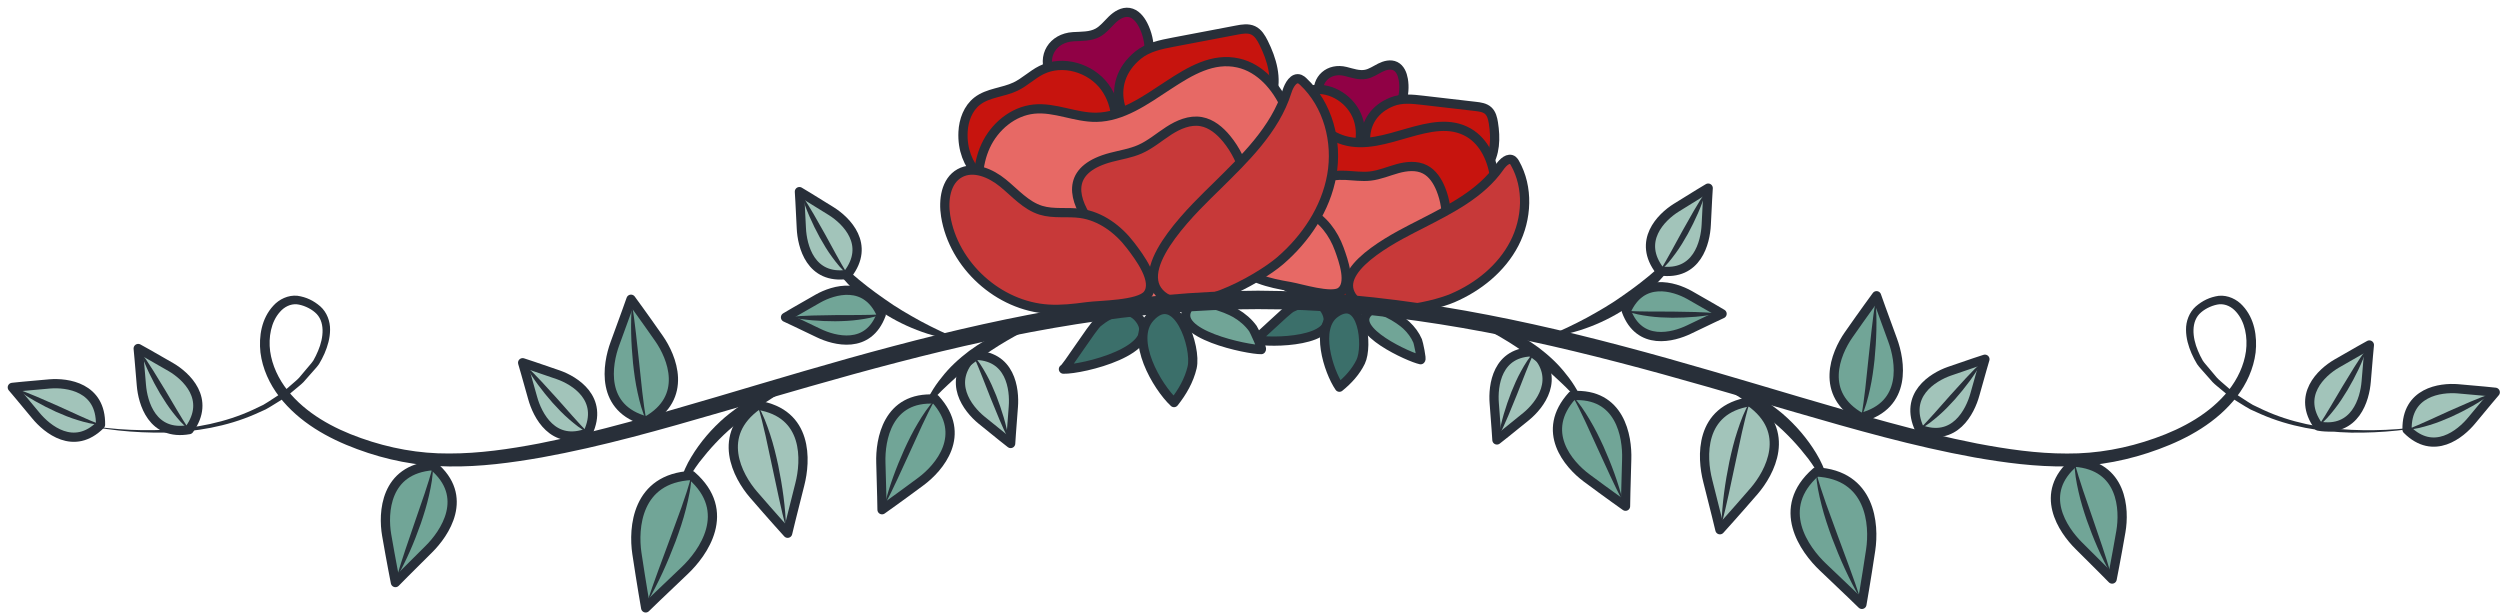 <svg xmlns="http://www.w3.org/2000/svg" width="203" height="50" viewBox="0 0 203 50" fill="none"><path d="M101.893 27.571C103.115 27.882 108.839 27.793 107.705 25.36C107.155 24.18 105.804 24.517 104.881 24.978C104.422 25.206 102.04 27.608 101.893 27.571Z" fill="#3B6F6A" stroke="#282F39" stroke-width="0.75" stroke-miterlimit="10" stroke-linecap="round" stroke-linejoin="round"></path><path d="M108.759 31.441C109.463 30.872 110.091 30.188 110.486 29.374C111.103 28.103 110.65 23.845 108.419 25.427C106.747 26.612 107.858 30.122 108.759 31.441Z" fill="#3B6F6A" stroke="#282F39" stroke-width="0.75" stroke-miterlimit="10" stroke-linecap="round" stroke-linejoin="round"></path><path d="M115.355 29.208C115.479 29.233 115.166 27.809 115.114 27.686C114.906 27.2 114.576 26.764 114.191 26.405C113.665 25.915 111.827 24.689 111.139 25.317C109.503 26.81 114.498 29.037 115.355 29.208Z" fill="#71A597" stroke="#282F39" stroke-width="0.75" stroke-miterlimit="10" stroke-linecap="round" stroke-linejoin="round"></path><path d="M109.258 5.801C109.8 5.935 110.352 6.142 110.9 6.035C111.322 5.953 111.684 5.694 112.068 5.501C112.452 5.308 112.919 5.182 113.304 5.373C113.693 5.566 113.873 6.021 113.947 6.449C114.156 7.663 113.732 8.977 112.824 9.81C111.917 10.643 110.547 10.951 109.383 10.548C108.268 10.162 107.254 8.967 107.066 7.785C106.844 6.391 107.94 5.475 109.258 5.801Z" fill="#900145" stroke="#282F39" stroke-width="0.75" stroke-miterlimit="10" stroke-linecap="round" stroke-linejoin="round"></path><path d="M113.039 8.262C113.819 7.954 114.691 8.046 115.523 8.143C116.954 8.309 118.385 8.475 119.816 8.641C120.181 8.683 120.573 8.737 120.844 8.985C121.115 9.233 121.205 9.619 121.263 9.983C121.458 11.195 121.437 12.535 120.712 13.526C120.102 14.36 119.097 14.804 118.11 15.11C116.189 15.707 113.875 15.84 112.378 14.496C110.369 12.692 110.186 9.388 113.039 8.262Z" fill="#C7140E" stroke="#282F39" stroke-width="0.75" stroke-miterlimit="10" stroke-linecap="round" stroke-linejoin="round"></path><path d="M100.347 9.668C100.615 8.936 101.135 8.258 101.866 7.987C102.725 7.669 103.687 7.958 104.593 7.827C105.268 7.729 105.892 7.4 106.566 7.292C108.129 7.039 109.748 8.126 110.267 9.622C110.786 11.118 110.273 12.87 109.15 13.986C108.027 15.103 106.378 15.607 104.798 15.505C104.073 15.458 103.349 15.289 102.711 14.943C100.685 13.844 99.537 11.878 100.347 9.668Z" fill="#C7140E" stroke="#282F39" stroke-width="0.75" stroke-miterlimit="10" stroke-linecap="round" stroke-linejoin="round"></path><path d="M99.998 14.892C100.095 13.482 100.558 12.061 101.506 11.012C102.454 9.963 103.93 9.344 105.315 9.628C106.693 9.91 107.781 10.995 109.13 11.395C112.448 12.381 116.249 9.033 119.246 10.765C120.546 11.516 121.214 13.052 121.381 14.544C121.64 16.858 120.85 19.269 119.271 20.981C117.506 22.895 114.901 23.863 112.313 24.143C109.333 24.465 105.708 24.587 103.404 22.488C101.232 20.507 99.789 17.921 99.998 14.892Z" fill="#C7140E" stroke="#282F39" stroke-width="0.75" stroke-miterlimit="10" stroke-linecap="round" stroke-linejoin="round"></path><path d="M109.275 14.237C109.937 14.268 110.6 14.37 111.259 14.297C112.019 14.213 112.733 13.9 113.47 13.696C114.207 13.492 115.03 13.406 115.71 13.756C116.331 14.076 116.731 14.709 116.993 15.356C117.712 17.133 117.571 19.236 116.621 20.901C115.671 22.566 113.933 23.758 112.038 24.045C111.61 24.11 111.161 24.128 110.755 23.978C110.31 23.814 109.962 23.465 109.646 23.112C107.808 21.058 103.409 13.963 109.275 14.237Z" fill="#E76965" stroke="#282F39" stroke-width="0.75" stroke-miterlimit="10" stroke-linecap="round" stroke-linejoin="round"></path><path d="M115.374 18.206C117.746 16.984 120.257 15.743 121.781 13.553C122.038 13.183 122.503 12.741 122.851 13.027C122.921 13.084 122.968 13.163 123.012 13.241C124.132 15.218 124.008 17.763 122.962 19.78C121.916 21.797 120.039 23.306 117.951 24.201C116.262 24.926 110.739 26.177 109.641 23.833C108.548 21.504 113.904 18.963 115.374 18.206Z" fill="#C73939" stroke="#282F39" stroke-width="0.75" stroke-miterlimit="10" stroke-linecap="round" stroke-linejoin="round"></path><path d="M108.747 20.226C108.287 18.956 107.429 17.778 106.208 17.201C105.405 16.821 104.475 16.711 103.743 16.207C102.88 15.614 102.447 14.59 101.87 13.716C101.293 12.842 100.342 12.021 99.316 12.23C98.268 12.444 97.719 13.616 97.564 14.674C97.084 17.972 99.136 21.467 102.25 22.654C103.055 22.961 103.906 23.125 104.754 23.269C105.59 23.411 108.097 24.213 108.849 23.701C109.779 23.068 109.074 21.127 108.747 20.226Z" fill="#E76965" stroke="#282F39" stroke-width="0.75" stroke-miterlimit="10" stroke-linecap="round" stroke-linejoin="round"></path><path d="M87.14 2.981C87.818 2.939 88.534 2.979 89.132 2.656C89.592 2.407 89.918 1.975 90.294 1.611C90.67 1.247 91.166 0.93 91.683 1.013C92.205 1.096 92.58 1.559 92.821 2.029C93.505 3.363 93.49 5.043 92.739 6.34C91.988 7.637 90.509 8.493 89.011 8.448C87.576 8.405 85.964 7.386 85.315 6.081C84.551 4.544 85.491 3.082 87.14 2.981Z" fill="#900145" stroke="#282F39" stroke-width="0.75" stroke-miterlimit="10" stroke-linecap="round" stroke-linejoin="round"></path><path d="M92.428 4.465C93.221 3.824 94.268 3.614 95.27 3.423C96.992 3.095 98.714 2.768 100.437 2.44C100.877 2.356 101.35 2.277 101.756 2.466C102.162 2.656 102.405 3.072 102.605 3.472C103.272 4.809 103.735 6.373 103.254 7.787C102.849 8.977 101.843 9.858 100.809 10.573C98.794 11.965 96.156 12.961 93.929 11.944C90.937 10.58 89.523 6.81 92.428 4.465Z" fill="#C7140E" stroke="#282F39" stroke-width="0.75" stroke-miterlimit="10" stroke-linecap="round" stroke-linejoin="round"></path><path d="M78.199 10.713C78.244 9.765 78.602 8.789 79.352 8.208C80.233 7.526 81.456 7.512 82.461 7.03C83.21 6.671 83.815 6.062 84.558 5.691C86.282 4.829 88.556 5.503 89.703 7.052C90.85 8.601 90.891 10.822 89.993 12.527C89.095 14.232 87.363 15.418 85.491 15.873C84.632 16.082 83.73 16.149 82.863 15.979C80.11 15.439 78.062 13.574 78.199 10.713Z" fill="#C7140E" stroke="#282F39" stroke-width="0.75" stroke-miterlimit="10" stroke-linecap="round" stroke-linejoin="round"></path><path d="M79.692 16.906C79.292 15.233 79.313 13.415 80.033 11.852C80.753 10.289 82.242 9.034 83.953 8.859C85.656 8.685 87.314 9.549 89.026 9.524C93.238 9.462 96.435 4.192 100.546 5.114C102.329 5.514 103.664 7.054 104.4 8.726C105.543 11.319 105.502 14.407 104.291 16.969C102.937 19.834 100.264 21.905 97.36 23.171C94.016 24.629 89.85 26.089 86.411 24.488C83.166 22.98 80.551 20.5 79.692 16.906Z" fill="#E76965" stroke="#282F39" stroke-width="0.75" stroke-miterlimit="10" stroke-linecap="round" stroke-linejoin="round"></path><path d="M90.229 12.773C91.009 12.568 91.816 12.446 92.555 12.121C93.407 11.747 94.122 11.124 94.904 10.619C95.686 10.114 96.61 9.715 97.528 9.874C98.365 10.02 99.06 10.609 99.6 11.266C101.081 13.068 101.682 15.562 101.185 17.841C100.688 20.12 99.103 22.137 97.005 23.159C96.531 23.39 96.017 23.575 95.491 23.548C94.915 23.519 94.384 23.24 93.888 22.945C91.005 21.228 83.317 14.587 90.229 12.773Z" fill="#C73939" stroke="#282F39" stroke-width="0.75" stroke-miterlimit="10" stroke-linecap="round" stroke-linejoin="round"></path><path d="M98.755 15.164C101.065 12.883 103.531 10.528 104.504 7.431C104.668 6.908 105.047 6.226 105.556 6.43C105.657 6.471 105.741 6.545 105.821 6.62C107.84 8.509 108.622 11.51 108.14 14.233C107.658 16.956 106.027 19.39 103.928 21.19C102.229 22.646 96.271 26.107 94.143 23.785C92.028 21.477 97.323 16.578 98.755 15.164Z" fill="#C73939" stroke="#282F39" stroke-width="0.75" stroke-miterlimit="10" stroke-linecap="round" stroke-linejoin="round"></path><path d="M91.794 19.92C90.797 18.613 89.373 17.556 87.745 17.33C86.674 17.181 85.554 17.391 84.521 17.073C83.303 16.698 82.428 15.666 81.439 14.861C80.451 14.056 79.048 13.447 77.932 14.064C76.793 14.693 76.581 16.254 76.787 17.539C77.428 21.543 81.083 24.856 85.131 25.103C86.177 25.167 87.225 25.047 88.263 24.906C89.286 24.767 92.489 24.786 93.176 23.918C94.025 22.845 92.501 20.848 91.794 19.92Z" fill="#C73939" stroke="#282F39" stroke-width="0.75" stroke-miterlimit="10" stroke-linecap="round" stroke-linejoin="round"></path><path d="M86.351 29.974C87.851 30.018 94.476 28.43 92.528 25.898C91.584 24.671 90.102 25.413 89.149 26.188C88.676 26.573 86.532 29.98 86.351 29.974Z" fill="#3B6F6A" stroke="#282F39" stroke-width="0.75" stroke-miterlimit="10" stroke-linecap="round" stroke-linejoin="round"></path><path d="M95.33 32.688C96.001 31.845 96.552 30.888 96.8 29.839C97.187 28.203 95.558 23.375 93.377 25.791C91.742 27.602 93.941 31.39 95.33 32.688Z" fill="#3B6F6A" stroke="#282F39" stroke-width="0.75" stroke-miterlimit="10" stroke-linecap="round" stroke-linejoin="round"></path><path d="M102.412 28.385C102.562 28.382 101.83 26.809 101.737 26.681C101.369 26.17 100.873 25.749 100.333 25.432C99.595 24.999 97.143 24.051 96.506 24.96C94.994 27.117 101.371 28.408 102.412 28.385Z" fill="#71A597" stroke="#282F39" stroke-width="0.75" stroke-miterlimit="10" stroke-linecap="round" stroke-linejoin="round"></path><path d="M198.342 34.329C195.921 34.909 193.422 35.164 190.923 35.13C188.429 35.072 185.91 34.644 183.595 33.634L182.732 33.245C182.452 33.1 182.19 32.92 181.919 32.759L181.113 32.257L180.382 31.649C180.143 31.441 179.883 31.254 179.662 31.026L179.029 30.309C178.821 30.059 178.601 29.852 178.403 29.566C178.233 29.287 178.087 29 177.955 28.703C177.699 28.11 177.509 27.468 177.505 26.782C177.491 26.103 177.76 25.36 178.295 24.885C178.841 24.416 179.421 24.128 180.158 24.02C180.907 23.946 181.64 24.305 182.107 24.824C183.078 25.871 183.294 27.32 183.156 28.622C182.99 29.944 182.419 31.181 181.626 32.213C180.012 34.29 177.679 35.592 175.31 36.466C172.94 37.35 170.393 37.857 167.845 37.873C165.302 37.911 162.793 37.575 160.322 37.142C155.378 36.247 150.57 34.869 145.788 33.482C141.005 32.092 136.24 30.674 131.435 29.429C121.844 26.931 112.033 25.091 102.153 25.102C92.273 25.094 82.462 26.931 72.871 29.43C68.066 30.675 63.302 32.092 58.518 33.482C53.736 34.869 48.929 36.251 43.984 37.144C41.513 37.577 39.004 37.914 36.461 37.875C33.912 37.859 31.365 37.352 28.995 36.467C26.626 35.593 24.293 34.291 22.679 32.213C21.886 31.18 21.314 29.943 21.148 28.621C21.009 27.318 21.226 25.87 22.196 24.821C22.664 24.301 23.397 23.942 24.147 24.016C24.885 24.124 25.465 24.412 26.012 24.881C26.547 25.356 26.817 26.1 26.802 26.779C26.798 27.465 26.608 28.107 26.352 28.7C26.22 28.997 26.074 29.283 25.904 29.563C25.706 29.849 25.486 30.056 25.278 30.306L24.645 31.024C24.424 31.252 24.164 31.438 23.925 31.647L23.194 32.255L22.388 32.757C22.116 32.918 21.854 33.098 21.574 33.243L20.711 33.632C18.396 34.642 15.877 35.069 13.383 35.128C10.884 35.161 8.385 34.906 5.964 34.326C8.401 34.832 10.9 35.01 13.375 34.902C15.845 34.785 18.319 34.305 20.548 33.27L21.378 32.874C21.646 32.727 21.895 32.547 22.154 32.385L22.922 31.884L23.612 31.282C23.836 31.077 24.084 30.893 24.289 30.671L24.875 29.974C25.06 29.743 25.288 29.509 25.439 29.282C25.587 29.027 25.718 28.755 25.832 28.48C26.288 27.406 26.423 26.069 25.572 25.36C25.187 25.023 24.583 24.758 24.092 24.707C23.585 24.672 23.092 24.912 22.736 25.322C22 26.138 21.79 27.389 21.935 28.522C22.097 29.674 22.614 30.769 23.347 31.696C24.834 33.561 27.037 34.773 29.318 35.576C31.624 36.397 34.034 36.842 36.468 36.824C38.908 36.828 41.355 36.469 43.775 36.009C48.619 35.056 53.382 33.628 58.155 32.237C62.925 30.827 67.698 29.383 72.526 28.109C82.164 25.553 92.085 23.635 102.154 23.603C112.222 23.638 122.144 25.554 131.781 28.11C136.609 29.384 141.382 30.828 146.152 32.238C150.925 33.629 155.688 35.06 160.532 36.012C162.952 36.471 165.399 36.831 167.839 36.827C170.273 36.845 172.683 36.4 174.989 35.579C177.27 34.776 179.473 33.564 180.96 31.698C181.692 30.771 182.21 29.676 182.372 28.523C182.518 27.389 182.307 26.139 181.572 25.321C181.215 24.911 180.722 24.671 180.214 24.706C179.723 24.757 179.118 25.023 178.733 25.36C177.881 26.07 178.016 27.408 178.473 28.482C178.588 28.757 178.719 29.029 178.867 29.284C179.018 29.511 179.246 29.745 179.431 29.976L180.017 30.673C180.223 30.896 180.47 31.079 180.694 31.284L181.384 31.886L182.152 32.387C182.411 32.549 182.66 32.729 182.928 32.876L183.758 33.272C185.987 34.307 188.461 34.786 190.931 34.903C193.406 35.013 195.905 34.836 198.342 34.329Z" fill="#282F39"></path><path d="M137.235 29.979C139.977 30.485 142.563 31.785 144.739 33.589C145.812 34.514 146.753 35.605 147.485 36.822C148.229 38.039 148.632 39.434 148.801 40.806C148.251 39.522 147.637 38.325 146.834 37.252C146.017 36.194 145.116 35.211 144.09 34.347C143.072 33.478 141.969 32.705 140.823 31.98C139.667 31.273 138.483 30.587 137.235 29.979Z" fill="#282F39"></path><path d="M147.467 38.322C144.09 41.264 146.525 44.636 148.037 46.062C149.866 47.788 151.186 49.075 151.186 49.075C151.186 49.075 151.526 47.148 151.899 44.661C152.207 42.605 151.94 38.55 147.467 38.322Z" fill="#71A597" stroke="#282F39" stroke-width="0.75" stroke-miterlimit="10" stroke-linecap="round" stroke-linejoin="round"></path><path d="M151.076 48.649C150.15 47.06 149.403 45.383 148.754 43.666C148.438 42.806 148.142 41.934 147.918 41.041C147.692 40.151 147.488 39.245 147.467 38.322C147.692 39.212 147.985 40.072 148.285 40.929L149.222 43.493C149.848 45.203 150.506 46.903 151.076 48.649Z" fill="#282F39"></path><path d="M142.096 32.618C137.942 33.26 138.183 37.155 138.669 39.046C139.256 41.332 139.657 43.015 139.657 43.015C139.657 43.015 140.893 41.656 142.436 39.869C143.71 38.392 145.531 35.041 142.096 32.618Z" fill="#A2C4BA" stroke="#282F39" stroke-width="0.75" stroke-miterlimit="10" stroke-linecap="round" stroke-linejoin="round"></path><path d="M139.783 42.62C139.833 40.894 140.079 39.187 140.422 37.5C140.603 36.658 140.805 35.819 141.078 34.998C141.348 34.179 141.643 33.357 142.095 32.617C141.834 33.439 141.638 34.268 141.448 35.1L140.911 37.603C140.551 39.274 140.218 40.951 139.783 42.62Z" fill="#282F39"></path><path d="M195.452 34.884C197.614 37.051 199.801 35.236 200.704 34.138C201.796 32.811 202.614 31.852 202.614 31.852C202.614 31.852 201.283 31.709 199.57 31.569C198.153 31.455 195.401 31.824 195.452 34.884Z" fill="#A2C4BA" stroke="#282F39" stroke-width="0.75" stroke-miterlimit="10" stroke-linecap="round" stroke-linejoin="round"></path><path d="M202.327 31.947C201.315 32.706 200.21 33.307 199.07 33.832C198.496 34.086 197.913 34.327 197.308 34.508C196.706 34.692 196.089 34.86 195.452 34.884C196.622 34.421 197.729 33.888 198.864 33.377C200.001 32.875 201.134 32.362 202.327 31.947Z" fill="#282F39"></path><path d="M188.255 34.599C191.268 35.138 192.022 32.398 192.135 30.981C192.271 29.268 192.393 28.014 192.393 28.014C192.393 28.014 191.22 28.658 189.736 29.524C188.507 30.24 186.461 32.118 188.255 34.599Z" fill="#A2C4BA" stroke="#282F39" stroke-width="0.75" stroke-miterlimit="10" stroke-linecap="round" stroke-linejoin="round"></path><path d="M192.212 28.255C191.817 29.457 191.254 30.582 190.62 31.665C190.294 32.202 189.955 32.733 189.562 33.228C189.173 33.723 188.763 34.214 188.255 34.598C188.949 33.549 189.552 32.477 190.191 31.409C190.835 30.347 191.47 29.279 192.212 28.255Z" fill="#282F39"></path><path d="M132.058 25.245C133.118 28.117 135.863 27.38 137.142 26.761C138.689 26.012 139.832 25.481 139.832 25.481C139.832 25.481 138.683 24.795 137.185 23.953C135.945 23.257 133.29 22.443 132.058 25.245Z" fill="#71A597" stroke="#282F39" stroke-width="0.75" stroke-miterlimit="10" stroke-linecap="round" stroke-linejoin="round"></path><path d="M139.532 25.448C138.296 25.715 137.041 25.799 135.785 25.801C135.157 25.792 134.527 25.767 133.902 25.68C133.278 25.595 132.647 25.49 132.059 25.246C133.315 25.314 134.544 25.292 135.789 25.301C137.031 25.319 138.274 25.326 139.532 25.448Z" fill="#282F39"></path><path d="M125.651 27.304C126.76 26.858 127.811 26.354 128.835 25.806C129.851 25.248 130.851 24.67 131.787 23.997C132.733 23.341 133.652 22.64 134.52 21.871C135.41 21.121 136.221 20.286 137.101 19.466C136.559 20.53 135.887 21.543 135.068 22.427C134.278 23.342 133.339 24.117 132.356 24.819C131.361 25.508 130.286 26.08 129.159 26.512C128.035 26.945 126.854 27.261 125.651 27.304Z" fill="#282F39"></path><path d="M134.791 21.995C137.821 22.433 138.482 19.669 138.547 18.249C138.625 16.532 138.705 15.275 138.705 15.275C138.705 15.275 137.554 15.958 136.1 16.874C134.896 17.63 132.915 19.576 134.791 21.995Z" fill="#A2C4BA" stroke="#282F39" stroke-width="0.75" stroke-miterlimit="10" stroke-linecap="round" stroke-linejoin="round"></path><path d="M138.531 15.523C138.177 16.736 137.652 17.88 137.055 18.985C136.748 19.532 136.426 20.073 136.05 20.582C135.678 21.09 135.285 21.596 134.79 21.995C135.448 20.924 136.015 19.832 136.617 18.743C137.226 17.659 137.825 16.57 138.531 15.523Z" fill="#282F39"></path><path d="M151.115 33.902C154.91 32.904 154.31 29.311 153.677 27.603C152.912 25.537 152.376 24.013 152.376 24.013C152.376 24.013 151.359 25.395 150.1 27.202C149.058 28.697 147.692 31.984 151.115 33.902Z" fill="#71A597" stroke="#282F39" stroke-width="0.75" stroke-miterlimit="10" stroke-linecap="round" stroke-linejoin="round"></path><path d="M152.296 24.391C152.429 25.999 152.369 27.608 152.213 29.208C152.126 30.007 152.018 30.806 151.842 31.595C151.668 32.381 151.47 33.173 151.115 33.902C151.272 33.112 151.37 32.323 151.463 31.532L151.716 29.156C151.891 27.571 152.04 25.983 152.296 24.391Z" fill="#282F39"></path><path d="M168.456 37.528C165.442 40.04 167.508 43.04 168.806 44.319C170.375 45.866 171.505 47.019 171.505 47.019C171.505 47.019 171.84 45.337 172.215 43.166C172.525 41.37 172.369 37.814 168.456 37.528Z" fill="#71A597" stroke="#282F39" stroke-width="0.75" stroke-miterlimit="10" stroke-linecap="round" stroke-linejoin="round"></path><path d="M171.417 46.643C170.615 45.243 169.987 43.76 169.45 42.245C169.19 41.484 168.949 40.715 168.775 39.926C168.599 39.14 168.443 38.339 168.456 37.528C168.649 38.31 168.895 39.066 169.145 39.822L169.922 42.081C170.436 43.59 170.974 45.093 171.417 46.643Z" fill="#282F39"></path><path d="M155.867 34.852C158.724 35.951 159.982 33.403 160.361 32.033C160.819 30.376 161.175 29.169 161.175 29.169C161.175 29.169 159.901 29.579 158.28 30.149C156.939 30.62 154.575 32.077 155.867 34.852Z" fill="#A2C4BA" stroke="#282F39" stroke-width="0.75" stroke-miterlimit="10" stroke-linecap="round" stroke-linejoin="round"></path><path d="M160.952 29.373C160.337 30.478 159.571 31.476 158.744 32.42C158.323 32.886 157.889 33.343 157.41 33.756C156.935 34.169 156.439 34.572 155.868 34.853C156.748 33.955 157.543 33.017 158.372 32.088C159.205 31.167 160.031 30.237 160.952 29.373Z" fill="#282F39"></path><path d="M124.588 28.565C121.527 28.512 121.218 31.337 121.333 32.753C121.471 34.466 121.55 35.724 121.55 35.724C121.55 35.724 122.606 34.902 123.934 33.81C125.032 32.909 126.753 30.729 124.588 28.565Z" fill="#A2C4BA" stroke="#282F39" stroke-width="0.75" stroke-miterlimit="10" stroke-linecap="round" stroke-linejoin="round"></path><path d="M121.69 35.457C121.889 34.208 122.266 33.008 122.72 31.837C122.956 31.255 123.207 30.677 123.516 30.126C123.821 29.575 124.148 29.025 124.588 28.566C124.069 29.712 123.645 30.866 123.184 32.022C122.717 33.173 122.26 34.329 121.69 35.457Z" fill="#282F39"></path><path d="M119.208 25.986C120.242 26.026 121.254 26.305 122.212 26.693C123.176 27.076 124.084 27.597 124.921 28.215C125.749 28.843 126.525 29.55 127.159 30.375C127.82 31.173 128.33 32.091 128.705 33.045C127.975 32.311 127.32 31.568 126.585 30.904C125.87 30.225 125.116 29.597 124.326 29.019C122.758 27.837 121.053 26.869 119.208 25.986Z" fill="#282F39"></path><path d="M127.663 32.125C131.579 31.868 132.148 35.467 132.089 37.288C132.018 39.49 131.993 41.105 131.993 41.105C131.993 41.105 130.591 40.117 128.823 38.801C127.362 37.714 125.024 35.029 127.663 32.125Z" fill="#71A597" stroke="#282F39" stroke-width="0.75" stroke-miterlimit="10" stroke-linecap="round" stroke-linejoin="round"></path><path d="M131.797 40.772C131.05 39.343 130.405 37.883 129.737 36.435L128.744 34.263C128.405 33.542 128.062 32.825 127.663 32.126C128.231 32.705 128.67 33.392 129.084 34.083C129.501 34.775 129.856 35.498 130.192 36.228C130.847 37.697 131.414 39.205 131.797 40.772Z" fill="#282F39"></path><path d="M66.38 30.263C65.132 30.872 63.949 31.559 62.792 32.265C61.647 32.989 60.544 33.764 59.526 34.632C58.501 35.494 57.599 36.479 56.782 37.536C55.977 38.61 55.364 39.806 54.815 41.09C54.983 39.718 55.386 38.324 56.13 37.107C56.862 35.89 57.803 34.798 58.877 33.873C61.053 32.068 63.638 30.769 66.38 30.263Z" fill="#282F39"></path><path d="M56.148 38.607C59.526 41.55 57.09 44.921 55.578 46.348C53.749 48.073 52.429 49.361 52.429 49.361C52.429 49.361 52.09 47.433 51.717 44.946C51.408 42.889 51.675 38.835 56.148 38.607Z" fill="#71A597" stroke="#282F39" stroke-width="0.75" stroke-miterlimit="10" stroke-linecap="round" stroke-linejoin="round"></path><path d="M52.538 48.934C53.108 47.187 53.766 45.488 54.392 43.778L55.329 41.215C55.629 40.357 55.922 39.497 56.147 38.607C56.127 39.531 55.922 40.437 55.697 41.327C55.472 42.22 55.177 43.091 54.86 43.952C54.211 45.667 53.464 47.345 52.538 48.934Z" fill="#282F39"></path><path d="M61.518 32.903C65.672 33.545 65.431 37.44 64.945 39.331C64.358 41.617 63.957 43.3 63.957 43.3C63.957 43.3 62.721 41.941 61.179 40.154C59.904 38.677 58.083 35.326 61.518 32.903Z" fill="#A2C4BA" stroke="#282F39" stroke-width="0.75" stroke-miterlimit="10" stroke-linecap="round" stroke-linejoin="round"></path><path d="M63.831 42.906C63.396 41.236 63.063 39.559 62.702 37.889L62.165 35.386C61.975 34.554 61.78 33.725 61.518 32.903C61.971 33.643 62.266 34.465 62.536 35.284C62.808 36.105 63.01 36.944 63.192 37.786C63.535 39.473 63.781 41.18 63.831 42.906Z" fill="#282F39"></path><path d="M8.162 34.488C6 36.655 3.813 34.84 2.91 33.742C1.818 32.415 1 31.456 1 31.456C1 31.456 2.331 31.313 4.043 31.173C5.461 31.059 8.213 31.427 8.162 34.488Z" fill="#A2C4BA" stroke="#282F39" stroke-width="0.75" stroke-miterlimit="10" stroke-linecap="round" stroke-linejoin="round"></path><path d="M1.287 31.551C2.48 31.966 3.613 32.479 4.75 32.981C5.885 33.492 6.993 34.025 8.162 34.488C7.526 34.464 6.908 34.296 6.306 34.112C5.701 33.93 5.118 33.69 4.544 33.436C3.404 32.911 2.299 32.31 1.287 31.551Z" fill="#282F39"></path><path d="M15.359 34.884C12.346 35.423 11.592 32.683 11.479 31.266C11.343 29.553 11.221 28.299 11.221 28.299C11.221 28.299 12.394 28.943 13.878 29.809C15.107 30.526 17.153 32.403 15.359 34.884Z" fill="#A2C4BA" stroke="#282F39" stroke-width="0.75" stroke-miterlimit="10" stroke-linecap="round" stroke-linejoin="round"></path><path d="M11.402 28.541C12.143 29.564 12.779 30.633 13.423 31.695C14.061 32.764 14.664 33.835 15.359 34.884C14.851 34.5 14.441 34.009 14.052 33.514C13.66 33.019 13.32 32.488 12.994 31.951C12.36 30.867 11.797 29.742 11.402 28.541Z" fill="#282F39"></path><path d="M71.557 25.531C70.497 28.403 67.752 27.666 66.473 27.047C64.926 26.297 63.783 25.767 63.783 25.767C63.783 25.767 64.932 25.081 66.43 24.239C67.67 23.543 70.325 22.728 71.557 25.531Z" fill="#71A597" stroke="#282F39" stroke-width="0.75" stroke-miterlimit="10" stroke-linecap="round" stroke-linejoin="round"></path><path d="M64.083 25.733C65.341 25.611 66.584 25.604 67.826 25.586C69.071 25.576 70.3 25.598 71.556 25.531C70.968 25.775 70.337 25.88 69.713 25.965C69.087 26.053 68.457 26.078 67.83 26.086C66.575 26.084 65.32 26 64.083 25.733Z" fill="#282F39"></path><path d="M77.964 27.589C76.761 27.546 75.58 27.231 74.457 26.798C73.331 26.365 72.255 25.794 71.26 25.105C70.277 24.402 69.337 23.628 68.548 22.713C67.729 21.829 67.057 20.816 66.515 19.752C67.395 20.572 68.206 21.407 69.096 22.157C69.964 22.926 70.883 23.627 71.829 24.283C72.765 24.956 73.765 25.534 74.781 26.092C75.804 26.639 76.855 27.142 77.964 27.589Z" fill="#282F39"></path><path d="M68.825 22.28C65.795 22.718 65.134 19.953 65.069 18.534C64.991 16.817 64.912 15.56 64.912 15.56C64.912 15.56 66.063 16.243 67.517 17.159C68.719 17.916 70.7 19.861 68.825 22.28Z" fill="#A2C4BA" stroke="#282F39" stroke-width="0.75" stroke-miterlimit="10" stroke-linecap="round" stroke-linejoin="round"></path><path d="M65.084 15.807C65.79 16.854 66.389 17.944 66.998 19.028C67.6 20.118 68.166 21.208 68.825 22.281C68.33 21.88 67.937 21.376 67.565 20.868C67.189 20.36 66.867 19.818 66.56 19.27C65.963 18.164 65.438 17.021 65.084 15.807Z" fill="#282F39"></path><path d="M52.499 34.187C48.704 33.189 49.304 29.596 49.937 27.888C50.702 25.822 51.237 24.298 51.237 24.298C51.237 24.298 52.254 25.68 53.513 27.487C54.556 28.982 55.923 32.269 52.499 34.187Z" fill="#71A597" stroke="#282F39" stroke-width="0.75" stroke-miterlimit="10" stroke-linecap="round" stroke-linejoin="round"></path><path d="M51.318 24.676C51.574 26.268 51.723 27.856 51.898 29.442L52.152 31.818C52.245 32.609 52.343 33.398 52.5 34.188C52.144 33.459 51.946 32.667 51.773 31.881C51.597 31.093 51.489 30.294 51.402 29.494C51.245 27.893 51.185 26.284 51.318 24.676Z" fill="#282F39"></path><path d="M47.746 35.138C44.889 36.237 43.63 33.689 43.252 32.319C42.794 30.662 42.438 29.454 42.438 29.454C42.438 29.454 43.712 29.865 45.334 30.435C46.675 30.905 49.038 32.362 47.746 35.138Z" fill="#A2C4BA" stroke="#282F39" stroke-width="0.75" stroke-miterlimit="10" stroke-linecap="round" stroke-linejoin="round"></path><path d="M42.661 29.657C43.582 30.522 44.408 31.451 45.242 32.372C46.071 33.301 46.866 34.238 47.746 35.138C47.175 34.857 46.679 34.452 46.204 34.04C45.725 33.628 45.291 33.171 44.87 32.705C44.042 31.76 43.276 30.762 42.661 29.657Z" fill="#282F39"></path><path d="M35.158 37.813C38.173 40.325 36.106 43.325 34.808 44.604C33.239 46.151 32.108 47.304 32.108 47.304C32.108 47.304 31.773 45.622 31.398 43.451C31.09 41.656 31.245 38.099 35.158 37.813Z" fill="#71A597" stroke="#282F39" stroke-width="0.75" stroke-miterlimit="10" stroke-linecap="round" stroke-linejoin="round"></path><path d="M32.197 46.928C32.64 45.378 33.178 43.876 33.692 42.366L34.469 40.107C34.72 39.351 34.965 38.595 35.158 37.813C35.171 38.624 35.015 39.425 34.839 40.211C34.665 41 34.423 41.769 34.163 42.53C33.627 44.045 32.999 45.528 32.197 46.928Z" fill="#282F39"></path><path d="M79.027 28.851C82.088 28.798 82.396 31.623 82.283 33.04C82.145 34.753 82.065 36.011 82.065 36.011C82.065 36.011 81.009 35.188 79.682 34.097C78.583 33.194 76.862 31.015 79.027 28.851Z" fill="#A2C4BA" stroke="#282F39" stroke-width="0.75" stroke-miterlimit="10" stroke-linecap="round" stroke-linejoin="round"></path><path d="M81.924 35.742C81.355 34.614 80.898 33.458 80.43 32.306C79.969 31.15 79.545 29.996 79.026 28.85C79.466 29.31 79.793 29.86 80.098 30.411C80.407 30.963 80.658 31.54 80.894 32.122C81.348 33.293 81.725 34.494 81.924 35.742Z" fill="#282F39"></path><path d="M84.406 26.271C82.561 27.154 80.856 28.123 79.287 29.303C78.497 29.881 77.744 30.509 77.028 31.188C76.292 31.852 75.637 32.595 74.908 33.329C75.284 32.375 75.793 31.457 76.454 30.659C77.088 29.834 77.864 29.127 78.692 28.499C79.529 27.881 80.437 27.359 81.401 26.977C82.36 26.59 83.372 26.31 84.406 26.271Z" fill="#282F39"></path><path d="M75.951 32.41C72.035 32.153 71.466 35.752 71.525 37.573C71.596 39.775 71.621 41.39 71.621 41.39C71.621 41.39 73.023 40.402 74.791 39.086C76.252 37.999 78.59 35.314 75.951 32.41Z" fill="#71A597" stroke="#282F39" stroke-width="0.75" stroke-miterlimit="10" stroke-linecap="round" stroke-linejoin="round"></path><path d="M71.817 41.057C72.2 39.49 72.767 37.983 73.422 36.514C73.758 35.784 74.113 35.06 74.53 34.368C74.944 33.678 75.383 32.989 75.951 32.411C75.552 33.111 75.209 33.828 74.87 34.548L73.877 36.721C73.209 38.169 72.564 39.628 71.817 41.057Z" fill="#282F39"></path></svg>
